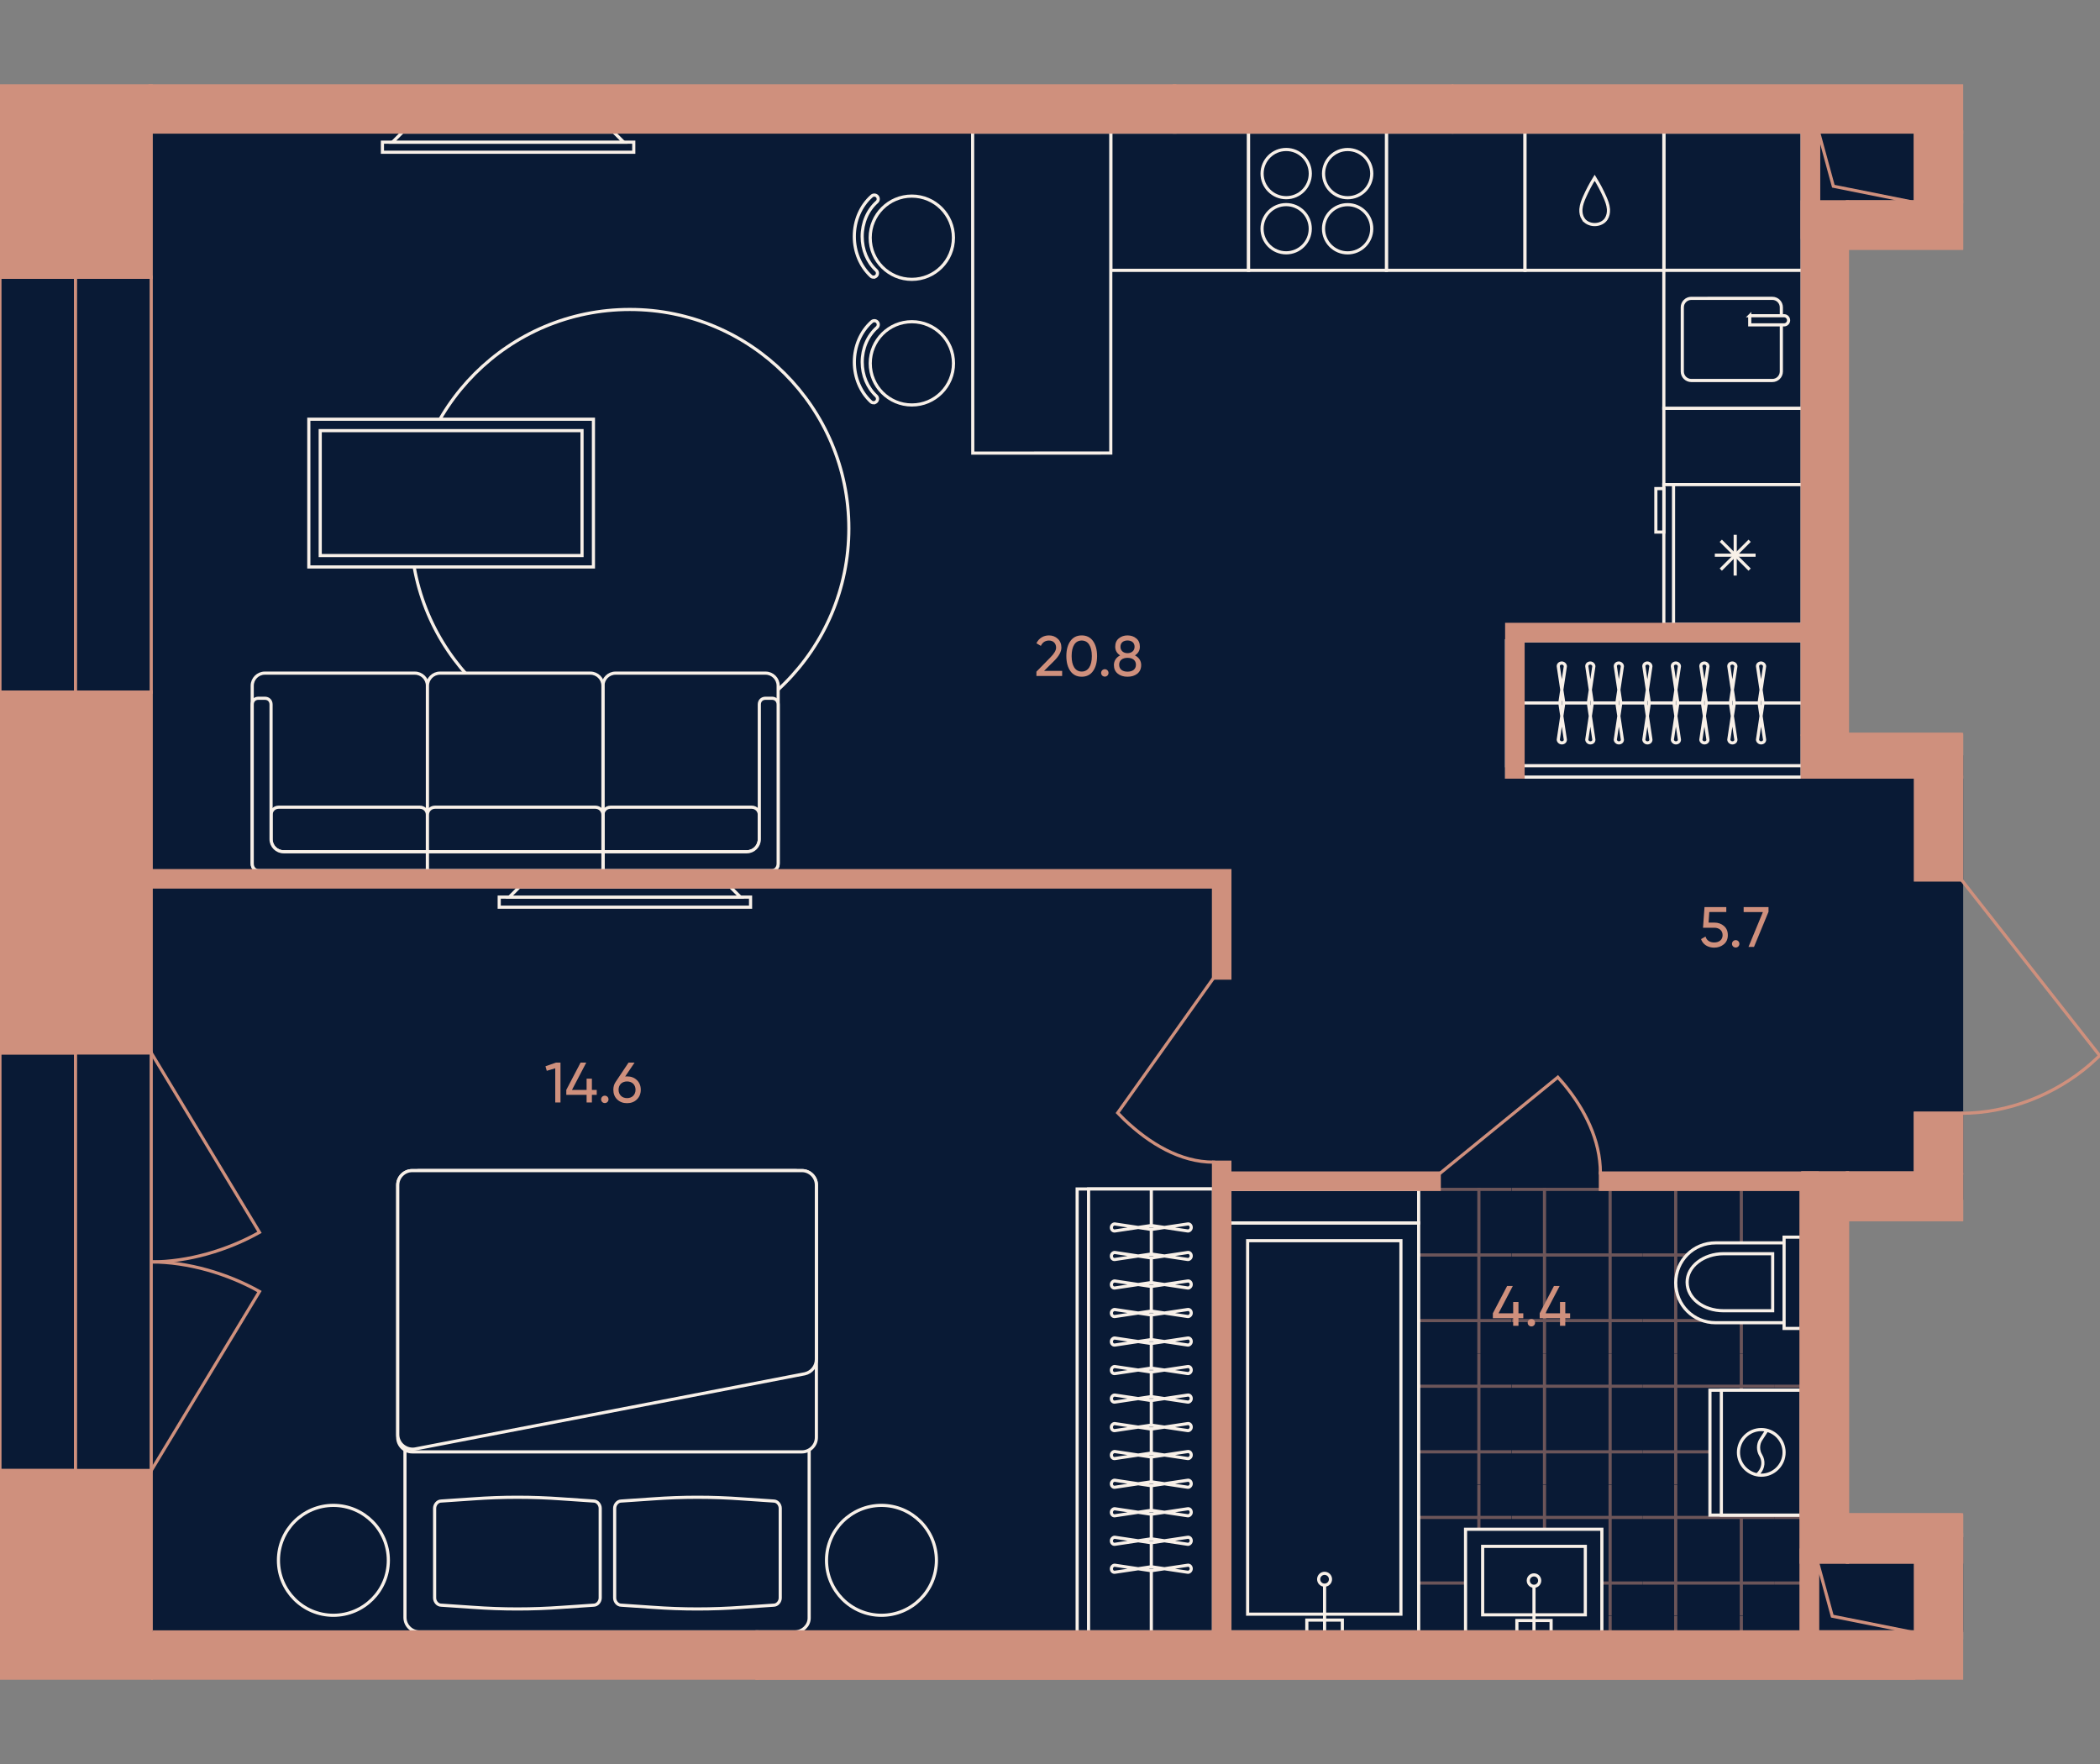 <?xml version="1.0" encoding="UTF-8"?><svg id="plan" xmlns="http://www.w3.org/2000/svg" xmlns:xlink="http://www.w3.org/1999/xlink" viewBox="0 0 500 420"><rect x="0" y="0" width="500" height="420" fill="#808080" stroke="none"/><defs><clipPath id="clippath"><polygon points="291.033 341.288 291.033 341.288 291.033 282.795 430.373 282.795 430.373 392.122 291.033 392.122 291.033 341.288" fill="none"/></clipPath><clipPath id="clippath-1"><rect x="266.199" y="259.755" width="31.243" height="31.243" fill="none"/></clipPath><clipPath id="clippath-2"><rect x="266.199" y="290.998" width="31.243" height="31.243" fill="none"/></clipPath><clipPath id="clippath-3"><rect x="266.199" y="322.24" width="31.243" height="31.243" fill="none"/></clipPath><clipPath id="clippath-4"><rect x="266.199" y="353.483" width="31.243" height="31.243" fill="none"/></clipPath><clipPath id="clippath-5"><rect x="266.199" y="384.725" width="31.243" height="31.243" fill="none"/></clipPath><clipPath id="clippath-6"><rect x="297.442" y="259.755" width="31.243" height="31.243" fill="none"/></clipPath><clipPath id="clippath-7"><rect x="297.442" y="290.998" width="31.243" height="31.243" fill="none"/></clipPath><clipPath id="clippath-8"><rect x="297.442" y="322.24" width="31.243" height="31.243" fill="none"/></clipPath><clipPath id="clippath-9"><rect x="297.442" y="353.483" width="31.243" height="31.243" fill="none"/></clipPath><clipPath id="clippath-10"><rect x="297.442" y="384.725" width="31.243" height="31.243" fill="none"/></clipPath><clipPath id="clippath-11"><rect x="328.685" y="259.755" width="31.243" height="31.243" fill="none"/></clipPath><clipPath id="clippath-12"><rect x="328.685" y="290.998" width="31.243" height="31.243" fill="none"/></clipPath><clipPath id="clippath-13"><rect x="328.685" y="322.24" width="31.243" height="31.243" fill="none"/></clipPath><clipPath id="clippath-14"><rect x="328.685" y="353.483" width="31.243" height="31.243" fill="none"/></clipPath><clipPath id="clippath-15"><rect x="328.685" y="384.725" width="31.243" height="31.243" fill="none"/></clipPath><clipPath id="clippath-16"><rect x="359.927" y="259.755" width="31.243" height="31.243" fill="none"/></clipPath><clipPath id="clippath-17"><rect x="359.927" y="290.998" width="31.243" height="31.243" fill="none"/></clipPath><clipPath id="clippath-18"><rect x="359.927" y="322.24" width="31.243" height="31.243" fill="none"/></clipPath><clipPath id="clippath-19"><rect x="359.927" y="353.483" width="31.243" height="31.243" fill="none"/></clipPath><clipPath id="clippath-20"><rect x="359.927" y="384.725" width="31.243" height="31.243" fill="none"/></clipPath><clipPath id="clippath-21"><rect x="391.17" y="259.755" width="31.243" height="31.243" fill="none"/></clipPath><clipPath id="clippath-22"><rect x="391.17" y="290.998" width="31.243" height="31.243" fill="none"/></clipPath><clipPath id="clippath-23"><rect x="391.17" y="322.24" width="31.243" height="31.243" fill="none"/></clipPath><clipPath id="clippath-24"><rect x="391.17" y="353.483" width="31.243" height="31.243" fill="none"/></clipPath><clipPath id="clippath-25"><rect x="391.17" y="384.725" width="31.243" height="31.243" fill="none"/></clipPath><clipPath id="clippath-26"><rect x="422.412" y="259.755" width="31.243" height="31.243" fill="none"/></clipPath><clipPath id="clippath-27"><rect x="422.412" y="290.998" width="31.243" height="31.243" fill="none"/></clipPath><clipPath id="clippath-28"><rect x="422.412" y="322.24" width="31.243" height="31.243" fill="none"/></clipPath><clipPath id="clippath-29"><rect x="422.412" y="353.483" width="31.243" height="31.243" fill="none"/></clipPath><clipPath id="clippath-30"><rect x="422.412" y="384.725" width="31.243" height="31.243" fill="none"/></clipPath></defs><g id="Floor"><g><polygon points="-.068 354.191 -.068 388.248 467.051 388.248 467.051 366.347 433.137 366.347 433.137 285.3 467.051 285.3 467.051 180.202 437.537 180.202 437.537 52.129 462.174 52.129 462.174 30.579 -.068 30.579 -.068 354.191" fill="#091a35" stroke="#091a35" stroke-miterlimit="10" stroke-width=".75"/><rect x="462.174" y="29.156" width=".976" height="1.423" fill="#091a35" stroke="#091a35" stroke-miterlimit="10" stroke-width=".75"/></g><g id="Wet_Floor"><g clip-path="url(#clippath)"><g clip-path="url(#clippath-1)"><g opacity=".5"><line x1="266.199" y1="267.565" x2="297.442" y2="267.565" fill="none" stroke="#cf907d" stroke-width=".75"/><line x1="297.442" y1="283.187" x2="266.199" y2="283.187" fill="none" stroke="#cf907d" stroke-width=".75"/><line x1="289.631" y1="259.755" x2="289.631" y2="290.997" fill="none" stroke="#cf907d" stroke-width=".75"/><line x1="274.01" y1="290.997" x2="274.01" y2="259.755" fill="none" stroke="#cf907d" stroke-width=".75"/></g></g><g clip-path="url(#clippath-2)"><g opacity=".5"><line x1="266.199" y1="298.808" x2="297.442" y2="298.808" fill="none" stroke="#cf907d" stroke-width=".75"/><line x1="297.442" y1="314.429" x2="266.199" y2="314.429" fill="none" stroke="#cf907d" stroke-width=".75"/><line x1="289.631" y1="290.997" x2="289.631" y2="322.24" fill="none" stroke="#cf907d" stroke-width=".75"/><line x1="274.01" y1="322.24" x2="274.01" y2="290.997" fill="none" stroke="#cf907d" stroke-width=".75"/></g></g><g clip-path="url(#clippath-3)"><g opacity=".5"><line x1="266.199" y1="330.051" x2="297.442" y2="330.051" fill="none" stroke="#cf907d" stroke-width=".75"/><line x1="297.442" y1="345.672" x2="266.199" y2="345.672" fill="none" stroke="#cf907d" stroke-width=".75"/><line x1="289.631" y1="322.24" x2="289.631" y2="353.483" fill="none" stroke="#cf907d" stroke-width=".75"/><line x1="274.01" y1="353.483" x2="274.01" y2="322.24" fill="none" stroke="#cf907d" stroke-width=".75"/></g></g><g clip-path="url(#clippath-4)"><g opacity=".5"><line x1="266.199" y1="361.293" x2="297.442" y2="361.293" fill="none" stroke="#cf907d" stroke-width=".75"/><line x1="297.442" y1="376.914" x2="266.199" y2="376.914" fill="none" stroke="#cf907d" stroke-width=".75"/><line x1="289.631" y1="353.483" x2="289.631" y2="384.725" fill="none" stroke="#cf907d" stroke-width=".75"/><line x1="274.01" y1="384.725" x2="274.01" y2="353.483" fill="none" stroke="#cf907d" stroke-width=".75"/></g></g><g clip-path="url(#clippath-5)"><g opacity=".5"><line x1="266.199" y1="392.536" x2="297.442" y2="392.536" fill="none" stroke="#cf907d" stroke-width=".75"/><line x1="297.442" y1="408.157" x2="266.199" y2="408.157" fill="none" stroke="#cf907d" stroke-width=".75"/><line x1="289.631" y1="384.725" x2="289.631" y2="415.968" fill="none" stroke="#cf907d" stroke-width=".75"/><line x1="274.01" y1="415.968" x2="274.01" y2="384.725" fill="none" stroke="#cf907d" stroke-width=".75"/></g></g><g clip-path="url(#clippath-6)"><g opacity=".5"><line x1="297.442" y1="267.565" x2="328.684" y2="267.565" fill="none" stroke="#cf907d" stroke-width=".75"/><line x1="328.684" y1="283.187" x2="297.442" y2="283.187" fill="none" stroke="#cf907d" stroke-width=".75"/><line x1="320.874" y1="259.755" x2="320.874" y2="290.997" fill="none" stroke="#cf907d" stroke-width=".75"/><line x1="305.252" y1="290.997" x2="305.252" y2="259.755" fill="none" stroke="#cf907d" stroke-width=".75"/></g></g><g clip-path="url(#clippath-7)"><g opacity=".5"><line x1="297.442" y1="298.808" x2="328.684" y2="298.808" fill="none" stroke="#cf907d" stroke-width=".75"/><line x1="328.684" y1="314.429" x2="297.442" y2="314.429" fill="none" stroke="#cf907d" stroke-width=".75"/><line x1="320.874" y1="290.997" x2="320.874" y2="322.24" fill="none" stroke="#cf907d" stroke-width=".75"/><line x1="305.252" y1="322.24" x2="305.252" y2="290.997" fill="none" stroke="#cf907d" stroke-width=".75"/></g></g><g clip-path="url(#clippath-8)"><g opacity=".5"><line x1="297.442" y1="330.051" x2="328.684" y2="330.051" fill="none" stroke="#cf907d" stroke-width=".75"/><line x1="328.684" y1="345.672" x2="297.442" y2="345.672" fill="none" stroke="#cf907d" stroke-width=".75"/><line x1="320.874" y1="322.24" x2="320.874" y2="353.483" fill="none" stroke="#cf907d" stroke-width=".75"/><line x1="305.252" y1="353.483" x2="305.252" y2="322.24" fill="none" stroke="#cf907d" stroke-width=".75"/></g></g><g clip-path="url(#clippath-9)"><g opacity=".5"><line x1="297.442" y1="361.293" x2="328.684" y2="361.293" fill="none" stroke="#cf907d" stroke-width=".75"/><line x1="328.684" y1="376.914" x2="297.442" y2="376.914" fill="none" stroke="#cf907d" stroke-width=".75"/><line x1="320.874" y1="353.483" x2="320.874" y2="384.725" fill="none" stroke="#cf907d" stroke-width=".75"/><line x1="305.252" y1="384.725" x2="305.252" y2="353.483" fill="none" stroke="#cf907d" stroke-width=".75"/></g></g><g clip-path="url(#clippath-10)"><g opacity=".5"><line x1="297.442" y1="392.536" x2="328.684" y2="392.536" fill="none" stroke="#cf907d" stroke-width=".75"/><line x1="328.684" y1="408.157" x2="297.442" y2="408.157" fill="none" stroke="#cf907d" stroke-width=".75"/><line x1="320.874" y1="384.725" x2="320.874" y2="415.968" fill="none" stroke="#cf907d" stroke-width=".75"/><line x1="305.252" y1="415.968" x2="305.252" y2="384.725" fill="none" stroke="#cf907d" stroke-width=".75"/></g></g><g clip-path="url(#clippath-11)"><g opacity=".5"><line x1="328.684" y1="267.565" x2="359.927" y2="267.565" fill="none" stroke="#cf907d" stroke-width=".75"/><line x1="359.927" y1="283.187" x2="328.684" y2="283.187" fill="none" stroke="#cf907d" stroke-width=".75"/><line x1="352.116" y1="259.755" x2="352.116" y2="290.997" fill="none" stroke="#cf907d" stroke-width=".75"/><line x1="336.495" y1="290.997" x2="336.495" y2="259.755" fill="none" stroke="#cf907d" stroke-width=".75"/></g></g><g clip-path="url(#clippath-12)"><g opacity=".5"><line x1="328.684" y1="298.808" x2="359.927" y2="298.808" fill="none" stroke="#cf907d" stroke-width=".75"/><line x1="359.927" y1="314.429" x2="328.684" y2="314.429" fill="none" stroke="#cf907d" stroke-width=".75"/><line x1="352.116" y1="290.997" x2="352.116" y2="322.24" fill="none" stroke="#cf907d" stroke-width=".75"/><line x1="336.495" y1="322.24" x2="336.495" y2="290.997" fill="none" stroke="#cf907d" stroke-width=".75"/></g></g><g clip-path="url(#clippath-13)"><g opacity=".5"><line x1="328.684" y1="330.051" x2="359.927" y2="330.051" fill="none" stroke="#cf907d" stroke-width=".75"/><line x1="359.927" y1="345.672" x2="328.684" y2="345.672" fill="none" stroke="#cf907d" stroke-width=".75"/><line x1="352.116" y1="322.24" x2="352.116" y2="353.483" fill="none" stroke="#cf907d" stroke-width=".75"/><line x1="336.495" y1="353.483" x2="336.495" y2="322.24" fill="none" stroke="#cf907d" stroke-width=".75"/></g></g><g clip-path="url(#clippath-14)"><g opacity=".5"><line x1="328.684" y1="361.293" x2="359.927" y2="361.293" fill="none" stroke="#cf907d" stroke-width=".75"/><line x1="359.927" y1="376.914" x2="328.684" y2="376.914" fill="none" stroke="#cf907d" stroke-width=".75"/><line x1="352.116" y1="353.483" x2="352.116" y2="384.725" fill="none" stroke="#cf907d" stroke-width=".75"/><line x1="336.495" y1="384.725" x2="336.495" y2="353.483" fill="none" stroke="#cf907d" stroke-width=".75"/></g></g><g clip-path="url(#clippath-15)"><g opacity=".5"><line x1="328.684" y1="392.536" x2="359.927" y2="392.536" fill="none" stroke="#cf907d" stroke-width=".75"/><line x1="359.927" y1="408.157" x2="328.684" y2="408.157" fill="none" stroke="#cf907d" stroke-width=".75"/><line x1="352.116" y1="384.725" x2="352.116" y2="415.968" fill="none" stroke="#cf907d" stroke-width=".75"/><line x1="336.495" y1="415.968" x2="336.495" y2="384.725" fill="none" stroke="#cf907d" stroke-width=".75"/></g></g><g clip-path="url(#clippath-16)"><g opacity=".5"><line x1="359.927" y1="267.565" x2="391.17" y2="267.565" fill="none" stroke="#cf907d" stroke-width=".75"/><line x1="391.17" y1="283.187" x2="359.927" y2="283.187" fill="none" stroke="#cf907d" stroke-width=".75"/><line x1="383.359" y1="259.755" x2="383.359" y2="290.997" fill="none" stroke="#cf907d" stroke-width=".75"/><line x1="367.738" y1="290.997" x2="367.738" y2="259.755" fill="none" stroke="#cf907d" stroke-width=".75"/></g></g><g clip-path="url(#clippath-17)"><g opacity=".5"><line x1="359.927" y1="298.808" x2="391.17" y2="298.808" fill="none" stroke="#cf907d" stroke-width=".75"/><line x1="391.17" y1="314.429" x2="359.927" y2="314.429" fill="none" stroke="#cf907d" stroke-width=".75"/><line x1="383.359" y1="290.997" x2="383.359" y2="322.24" fill="none" stroke="#cf907d" stroke-width=".75"/><line x1="367.738" y1="322.24" x2="367.738" y2="290.997" fill="none" stroke="#cf907d" stroke-width=".75"/></g></g><g clip-path="url(#clippath-18)"><g opacity=".5"><line x1="359.927" y1="330.051" x2="391.17" y2="330.051" fill="none" stroke="#cf907d" stroke-width=".75"/><line x1="391.17" y1="345.672" x2="359.927" y2="345.672" fill="none" stroke="#cf907d" stroke-width=".75"/><line x1="383.359" y1="322.24" x2="383.359" y2="353.483" fill="none" stroke="#cf907d" stroke-width=".75"/><line x1="367.738" y1="353.483" x2="367.738" y2="322.24" fill="none" stroke="#cf907d" stroke-width=".75"/></g></g><g clip-path="url(#clippath-19)"><g opacity=".5"><line x1="359.927" y1="361.293" x2="391.17" y2="361.293" fill="none" stroke="#cf907d" stroke-width=".75"/><line x1="391.17" y1="376.914" x2="359.927" y2="376.914" fill="none" stroke="#cf907d" stroke-width=".75"/><line x1="383.359" y1="353.483" x2="383.359" y2="384.725" fill="none" stroke="#cf907d" stroke-width=".75"/><line x1="367.738" y1="384.725" x2="367.738" y2="353.483" fill="none" stroke="#cf907d" stroke-width=".75"/></g></g><g clip-path="url(#clippath-20)"><g opacity=".5"><line x1="359.927" y1="392.536" x2="391.17" y2="392.536" fill="none" stroke="#cf907d" stroke-width=".75"/><line x1="391.17" y1="408.157" x2="359.927" y2="408.157" fill="none" stroke="#cf907d" stroke-width=".75"/><line x1="383.359" y1="384.725" x2="383.359" y2="415.968" fill="none" stroke="#cf907d" stroke-width=".75"/><line x1="367.738" y1="415.968" x2="367.738" y2="384.725" fill="none" stroke="#cf907d" stroke-width=".75"/></g></g><g clip-path="url(#clippath-21)"><g opacity=".5"><line x1="391.17" y1="267.565" x2="422.412" y2="267.565" fill="none" stroke="#cf907d" stroke-width=".75"/><line x1="422.412" y1="283.187" x2="391.17" y2="283.187" fill="none" stroke="#cf907d" stroke-width=".75"/><line x1="414.602" y1="259.755" x2="414.602" y2="290.997" fill="none" stroke="#cf907d" stroke-width=".75"/><line x1="398.98" y1="290.997" x2="398.98" y2="259.755" fill="none" stroke="#cf907d" stroke-width=".75"/></g></g><g clip-path="url(#clippath-22)"><g opacity=".5"><line x1="391.17" y1="298.808" x2="422.412" y2="298.808" fill="none" stroke="#cf907d" stroke-width=".75"/><line x1="422.412" y1="314.429" x2="391.17" y2="314.429" fill="none" stroke="#cf907d" stroke-width=".75"/><line x1="414.602" y1="290.997" x2="414.602" y2="322.24" fill="none" stroke="#cf907d" stroke-width=".75"/><line x1="398.98" y1="322.24" x2="398.98" y2="290.997" fill="none" stroke="#cf907d" stroke-width=".75"/></g></g><g clip-path="url(#clippath-23)"><g opacity=".5"><line x1="391.17" y1="330.051" x2="422.412" y2="330.051" fill="none" stroke="#cf907d" stroke-width=".75"/><line x1="422.412" y1="345.672" x2="391.17" y2="345.672" fill="none" stroke="#cf907d" stroke-width=".75"/><line x1="414.602" y1="322.24" x2="414.602" y2="353.483" fill="none" stroke="#cf907d" stroke-width=".75"/><line x1="398.98" y1="353.483" x2="398.98" y2="322.24" fill="none" stroke="#cf907d" stroke-width=".75"/></g></g><g clip-path="url(#clippath-24)"><g opacity=".5"><line x1="391.17" y1="361.293" x2="422.412" y2="361.293" fill="none" stroke="#cf907d" stroke-width=".75"/><line x1="422.412" y1="376.914" x2="391.17" y2="376.914" fill="none" stroke="#cf907d" stroke-width=".75"/><line x1="414.602" y1="353.483" x2="414.602" y2="384.725" fill="none" stroke="#cf907d" stroke-width=".75"/><line x1="398.98" y1="384.725" x2="398.98" y2="353.483" fill="none" stroke="#cf907d" stroke-width=".75"/></g></g><g clip-path="url(#clippath-25)"><g opacity=".5"><line x1="391.17" y1="392.536" x2="422.412" y2="392.536" fill="none" stroke="#cf907d" stroke-width=".75"/><line x1="422.412" y1="408.157" x2="391.17" y2="408.157" fill="none" stroke="#cf907d" stroke-width=".75"/><line x1="414.602" y1="384.725" x2="414.602" y2="415.968" fill="none" stroke="#cf907d" stroke-width=".75"/><line x1="398.98" y1="415.968" x2="398.98" y2="384.725" fill="none" stroke="#cf907d" stroke-width=".75"/></g></g><g clip-path="url(#clippath-26)"><g opacity=".5"><line x1="422.412" y1="267.565" x2="453.655" y2="267.565" fill="none" stroke="#cf907d" stroke-width=".75"/><line x1="453.655" y1="283.187" x2="422.412" y2="283.187" fill="none" stroke="#cf907d" stroke-width=".75"/><line x1="445.844" y1="259.755" x2="445.844" y2="290.997" fill="none" stroke="#cf907d" stroke-width=".75"/><line x1="430.223" y1="290.997" x2="430.223" y2="259.755" fill="none" stroke="#cf907d" stroke-width=".75"/></g></g><g clip-path="url(#clippath-27)"><g opacity=".5"><line x1="422.412" y1="298.808" x2="453.655" y2="298.808" fill="none" stroke="#cf907d" stroke-width=".75"/><line x1="453.655" y1="314.429" x2="422.412" y2="314.429" fill="none" stroke="#cf907d" stroke-width=".75"/><line x1="445.844" y1="290.997" x2="445.844" y2="322.24" fill="none" stroke="#cf907d" stroke-width=".75"/><line x1="430.223" y1="322.24" x2="430.223" y2="290.997" fill="none" stroke="#cf907d" stroke-width=".75"/></g></g><g clip-path="url(#clippath-28)"><g opacity=".5"><line x1="422.412" y1="330.051" x2="453.655" y2="330.051" fill="none" stroke="#cf907d" stroke-width=".75"/><line x1="453.655" y1="345.672" x2="422.412" y2="345.672" fill="none" stroke="#cf907d" stroke-width=".75"/><line x1="445.844" y1="322.24" x2="445.844" y2="353.483" fill="none" stroke="#cf907d" stroke-width=".75"/><line x1="430.223" y1="353.483" x2="430.223" y2="322.24" fill="none" stroke="#cf907d" stroke-width=".75"/></g></g><g clip-path="url(#clippath-29)"><g opacity=".5"><line x1="422.412" y1="361.293" x2="453.655" y2="361.293" fill="none" stroke="#cf907d" stroke-width=".75"/><line x1="453.655" y1="376.914" x2="422.412" y2="376.914" fill="none" stroke="#cf907d" stroke-width=".75"/><line x1="445.844" y1="353.483" x2="445.844" y2="384.725" fill="none" stroke="#cf907d" stroke-width=".75"/><line x1="430.223" y1="384.725" x2="430.223" y2="353.483" fill="none" stroke="#cf907d" stroke-width=".75"/></g></g><g clip-path="url(#clippath-30)"><g opacity=".5"><line x1="422.412" y1="392.536" x2="453.655" y2="392.536" fill="none" stroke="#cf907d" stroke-width=".75"/><line x1="453.655" y1="408.157" x2="422.412" y2="408.157" fill="none" stroke="#cf907d" stroke-width=".75"/><line x1="445.844" y1="384.725" x2="445.844" y2="415.968" fill="none" stroke="#cf907d" stroke-width=".75"/><line x1="430.223" y1="415.968" x2="430.223" y2="384.725" fill="none" stroke="#cf907d" stroke-width=".75"/></g></g></g></g></g><g id="Furniture"><g id="Bathroom"><g id="WC"><g id="WC_2"><path d="m424.783,295.923v20.371h4.074v-21.729h-4.074v1.358Z" fill="#091a35"/><path d="m408.486,295.923c-5.296,0-9.506,4.21-9.506,9.506s4.21,9.506,9.506,9.506h16.297v-19.013h-16.297Z" fill="#091a35"/><path d="m424.783,295.923v19.013m0-19.013h-16.297c-5.296,0-9.506,4.21-9.506,9.506s4.21,9.506,9.506,9.506h16.297m0-19.013v-1.358h4.074v21.729h-4.074v-1.358" fill="#091a35" stroke="#f8f0e8" stroke-width=".75"/></g><path id="WC_3" d="m410.388,298.503c-4.753,0-8.691,2.988-8.691,6.79s3.803,6.79,8.691,6.79h11.679v-13.58h-11.679Z" fill="#091a35" stroke="#f8f0e8" stroke-width=".75"/></g><g id="Sinc"><rect id="Rectangle_105_2" x="348.939" y="364.107" width="32.457" height="24.445" fill="#091a35" stroke="#f8f0e8" stroke-width=".75"/><rect id="Rectangle_106_3" x="353.013" y="368.181" width="24.445" height="16.297" fill="#091a35" stroke="#f8f0e8" stroke-width=".75"/><g id="Tap_2"><rect id="Rectangle_106_4" x="361.161" y="385.835" width="8.148" height="2.716" fill="#091a35" stroke="#f8f0e8" stroke-width=".75"/><circle id="Ellipse_108_2" cx="365.235" cy="376.329" r="1.358" fill="#091a35" stroke="#f8f0e8" stroke-width=".75"/><path id="Vector_19_2" d="m365.235,377.687v10.864" fill="#091a35" stroke="#f8f0e8" stroke-width=".75"/></g></g><g id="WM"><rect id="Rectangle_105_4" x="407.128" y="331" width="21.729" height="29.741" fill="#091a35" stroke="#f8f0e8" stroke-width=".75"/><rect id="Rectangle_106_8" x="409.845" y="331" width="19.013" height="29.741" fill="#091a35" stroke="#f8f0e8" stroke-width=".75"/><g id="Vector_3"><path d="m413.919,345.803c0-2.988,2.445-5.432,5.432-5.432s5.432,2.445,5.432,5.432-2.445,5.432-5.432,5.432-5.432-2.445-5.432-5.432Z" fill="#091a35"/><path d="m420.709,340.506l-1.494,2.309c-.679,1.086-.679,2.58,0,3.667.815,1.358.679,2.988-.407,4.21l-.451.451m-4.438-5.34c0-2.988,2.445-5.432,5.432-5.432s5.432,2.445,5.432,5.432-2.445,5.432-5.432,5.432-5.432-2.445-5.432-5.432Z" fill="none" stroke="#f8f0e8" stroke-width=".75"/></g></g><g id="Bath"><rect id="Rectangle_105_3" x="292.83" y="291.173" width="44.951" height="97.378" fill="#091a35" stroke="#f8f0e8" stroke-width=".75"/><rect id="Rectangle_105_3-2" x="292.828" y="283.19" width="44.951" height="7.983" fill="#091a35" stroke="#f8f0e8" stroke-width=".75"/><rect id="Rectangle_106_5" x="297.057" y="295.401" width="36.496" height="88.924" fill="#091a35" stroke="#f8f0e8" stroke-width=".75"/><g id="Tap_3"><rect id="Rectangle_106_6" x="311.149" y="385.733" width="8.455" height="2.818" fill="#091a35" stroke="#f8f0e8" stroke-width=".75"/><circle id="Ellipse_108_3" cx="315.376" cy="376.01" r="1.409" fill="#091a35" stroke="#f8f0e8" stroke-width=".75"/><path id="Vector_19_3" d="m315.376,377.419v11.132" fill="#091a35" stroke="#f8f0e8" stroke-width=".75"/></g></g></g><g id="Sofa"><g id="TV_2"><rect id="Rectangle_116_2" x="118.859" y="213.597" width="59.845" height="2.399" fill="#091a35" stroke="#f8f0e8" stroke-width=".75"/><path id="Rectangle_117_2" d="m121.258,213.597h55.048l-2.399-2.399h-50.251l-2.399,2.399Z" fill="#091a35" stroke="#f8f0e8" stroke-width=".75"/></g><g id="TV_2-2"><rect id="Rectangle_116_2-2" x="91.053" y="33.847" width="59.845" height="2.399" fill="#091a35" stroke="#f8f0e8" stroke-width=".75"/><path id="Rectangle_117_2-2" d="m93.451,33.847h55.048l-2.399-2.399h-50.251l-2.399,2.399Z" fill="#091a35" stroke="#f8f0e8" stroke-width=".75"/></g><g id="Sofa-2"><circle id="Ellipse_110" cx="149.959" cy="125.831" r="52.149" fill="#091a35" stroke="#f8f0e8" stroke-width=".75"/><g id="Sofa-3"><path d="m60.052,205.648v-1.495s0-36.408,0-36.408v-4.486c0-1.645,1.346-2.99,2.99-2.99h35.735c1.645,0,2.99,1.346,2.99,2.99v28.932s0,10.616,0,10.616v1.346s0,3.14,0,3.14h-40.221c-.897,0-1.495-.748-1.495-1.645Z" fill="#091a35" fill-rule="evenodd" stroke="#f8f0e8" stroke-width=".75"/><path id="Rectangle_113" d="m67.527,202.807h34.24s0-8.822,0-8.822c0-.991-.803-1.794-1.794-1.794h-33.643c-.991,0-1.794.803-1.794,1.794v5.832c0,1.651,1.339,2.99,2.99,2.99Z" fill="#091a35" stroke="#f8f0e8" stroke-width=".75"/><g id="Union"><path d="m61.547,207.293c-.897,0-1.495-.748-1.495-1.645v-1.495s0-36.408,0-36.408c0-.897.598-1.495,1.495-1.495h1.495c.897,0,1.495.598,1.495,1.495v32.072c0,1.645,1.346,2.99,2.99,2.99h34.24v4.486h-40.221Z" fill="#091a35" fill-rule="evenodd" stroke="#f8f0e8" stroke-width=".75"/></g><path d="m185.274,205.648v-1.495s0-36.408,0-36.408v-4.486c0-1.645-1.346-2.99-2.99-2.99h-35.735c-1.645,0-2.99,1.346-2.99,2.99v28.932s0,10.616,0,10.616v1.346s0,3.14,0,3.14h40.221c.897,0,1.495-.748,1.495-1.645Z" fill="#091a35" fill-rule="evenodd" stroke="#f8f0e8" stroke-width=".75"/><path id="Rectangle_113-2" d="m177.798,202.807h-34.24v-8.822c0-.991.803-1.794,1.794-1.794h33.643c.991,0,1.794.803,1.794,1.794v5.832c0,1.651-1.339,2.99-2.99,2.99Z" fill="#091a35" stroke="#f8f0e8" stroke-width=".75"/><g id="Union-2"><path d="m183.779,207.293c.897,0,1.495-.748,1.495-1.645v-37.903c0-.897-.598-1.495-1.495-1.495h-1.495c-.897,0-1.495.598-1.495,1.495v32.072c0,1.645-1.346,2.99-2.99,2.99h-34.24s0,4.486,0,4.486h40.221Z" fill="#091a35" fill-rule="evenodd" stroke="#f8f0e8" stroke-width=".75"/></g><path id="Rectangle_108" d="m101.767,207.143h41.791s0-43.884,0-43.884c0-1.645-1.346-2.99-2.99-2.99h-35.81c-1.645,0-2.99,1.346-2.99,2.99v43.884Z" fill="#091a35" stroke="#f8f0e8" stroke-width=".75"/><path id="Rectangle_112" d="m101.767,202.807h41.716c.041,0,.075.041.075,0v-8.822c0-.991-.803-1.794-1.794-1.794h-38.203c-.991,0-1.794.803-1.794,1.794v8.822Z" fill="#091a35" stroke="#f8f0e8" stroke-width=".75"/><rect x="120.42" y="184.155" width="4.486" height="41.791" transform="translate(327.713 82.388) rotate(90)" fill="#091a35" stroke="#f8f0e8" stroke-width=".75"/></g><g id="Table"><rect id="Rectangle_115" x="73.528" y="99.815" width="67.766" height="35.173" fill="#091a35" stroke="#f8f0e8" stroke-width=".75"/><rect id="Rectangle_116_3" x="76.244" y="102.531" width="62.334" height="29.741" fill="#091a35" stroke="#f8f0e8" stroke-width=".75"/></g></g><g id="Wardrobe"><rect id="Rectangle_116_4" x="256.465" y="283.089" width="32.457" height="105.462" fill="#091a35" stroke="#f8f0e8" stroke-width=".75"/><rect id="Rectangle_117_3" x="259.182" y="283.089" width="29.741" height="105.462" fill="#091a35" stroke="#f8f0e8" stroke-width=".75"/><path id="Vector_25" d="m274.12,283.089v105.462" fill="#091a35" stroke="#f8f0e8" stroke-width=".75"/><g id="Vector_4"><path d="m282.676,291.438c.543-.136.951.272.951.815s-.543.951-.951.815l-8.148-1.222h-.815l-8.148,1.222c-.543.136-.951-.272-.951-.815s.543-.951.951-.815l8.148,1.222h.815l8.148-1.222Z" fill="#091a35" stroke="#f8f0e8" stroke-width=".75"/><path d="m282.676,298.229c.543-.136.951.272.951.815s-.543.951-.951.815l-8.148-1.222h-.815l-8.148,1.222c-.543.136-.951-.272-.951-.815s.543-.951.951-.815l8.148,1.222h.815l8.148-1.222Z" fill="#091a35" stroke="#f8f0e8" stroke-width=".75"/><path d="m282.676,305.019c.543-.136.951.272.951.815s-.543.951-.951.815l-8.148-1.222h-.815l-8.148,1.222c-.543.136-.951-.272-.951-.815s.543-.951.951-.815l8.148,1.222h.815l8.148-1.222Z" fill="#091a35" stroke="#f8f0e8" stroke-width=".75"/><path d="m282.676,311.809c.543-.136.951.272.951.815s-.543.951-.951.815l-8.148-1.222h-.815l-8.148,1.222c-.543.136-.951-.272-.951-.815s.543-.951.951-.815l8.148,1.222h.815l8.148-1.222Z" fill="#091a35" stroke="#f8f0e8" stroke-width=".75"/><path d="m282.676,318.599c.543-.136.951.272.951.815s-.543.951-.951.815l-8.148-1.222h-.815l-8.148,1.222c-.543.136-.951-.272-.951-.815s.543-.951.951-.815l8.148,1.222h.815l8.148-1.222Z" fill="#091a35" stroke="#f8f0e8" stroke-width=".75"/><path d="m282.676,325.389c.543-.136.951.272.951.815s-.543.951-.951.815l-8.148-1.222h-.815l-8.148,1.222c-.543.136-.951-.272-.951-.815s.543-.951.951-.815l8.148,1.222h.815l8.148-1.222Z" fill="#091a35" stroke="#f8f0e8" stroke-width=".75"/><path d="m282.676,332.18c.543-.136.951.272.951.815s-.543.951-.951.815l-8.148-1.222h-.815l-8.148,1.222c-.543.136-.951-.272-.951-.815s.543-.951.951-.815l8.148,1.222h.815l8.148-1.222Z" fill="#091a35" stroke="#f8f0e8" stroke-width=".75"/><path d="m282.676,338.97c.543-.136.951.272.951.815s-.543.951-.951.815l-8.148-1.222h-.815l-8.148,1.222c-.543.136-.951-.272-.951-.815s.543-.951.951-.815l8.148,1.222h.815l8.148-1.222Z" fill="#091a35" stroke="#f8f0e8" stroke-width=".75"/><path d="m282.676,345.624c.543-.136.951.272.951.815s-.543.951-.951.815l-8.148-1.222h-.815l-8.148,1.222c-.543.136-.951-.272-.951-.815s.543-.951.951-.815l8.148,1.222h.815l8.148-1.222Z" fill="#091a35" stroke="#f8f0e8" stroke-width=".75"/><path d="m282.676,352.459c.543-.136.951.272.951.815s-.543.951-.951.815l-8.148-1.222h-.815l-8.148,1.222c-.543.136-.951-.272-.951-.815s.543-.951.951-.815l8.148,1.222h.815l8.148-1.222Z" fill="#091a35" stroke="#f8f0e8" stroke-width=".75"/><path d="m282.676,359.249c.543-.136.951.272.951.815s-.543.951-.951.815l-8.148-1.222h-.815l-8.148,1.222c-.543.136-.951-.272-.951-.815s.543-.951.951-.815l8.148,1.222h.815l8.148-1.222Z" fill="#091a35" stroke="#f8f0e8" stroke-width=".75"/><path d="m282.676,366.039c.543-.136.951.272.951.815s-.543.951-.951.815l-8.148-1.222h-.815l-8.148,1.222c-.543.136-.951-.272-.951-.815s.543-.951.951-.815l8.148,1.222h.815l8.148-1.222Z" fill="#091a35" stroke="#f8f0e8" stroke-width=".75"/><path d="m282.676,372.694c.543-.136.951.272.951.815s-.543.951-.951.815l-8.148-1.222h-.815l-8.148,1.222c-.543.136-.951-.272-.951-.815s.543-.951.951-.815l8.148,1.222h.815l8.148-1.222Z" fill="#091a35" stroke="#f8f0e8" stroke-width=".75"/></g></g><g id="Wardrobe-2"><rect id="Rectangle_116_4-2" x="358.732" y="152.567" width="70.357" height="32.457" fill="#091a35" stroke="#f8f0e8" stroke-width=".75"/><rect id="Rectangle_117_3-2" x="358.732" y="152.567" width="70.357" height="29.741" fill="#091a35" stroke="#f8f0e8" stroke-width=".75"/><path id="Vector_25-2" d="m358.732,167.37h70.357" fill="#091a35" stroke="#f8f0e8" stroke-width=".75"/><g id="Vector_4-2"><path d="m371.045,158.814c-.136-.543.272-.951.815-.951s.951.543.815.951l-1.222,8.148v.815l1.222,8.148c.136.543-.272.951-.815.951s-.951-.543-.815-.951l1.222-8.148v-.815l-1.222-8.148Z" fill="#091a35" stroke="#f8f0e8" stroke-width=".75"/><path d="m377.835,158.814c-.136-.543.272-.951.815-.951s.951.543.815.951l-1.222,8.148v.815l1.222,8.148c.136.543-.272.951-.815.951s-.951-.543-.815-.951l1.222-8.148v-.815l-1.222-8.148Z" fill="#091a35" stroke="#f8f0e8" stroke-width=".75"/><path d="m384.626,158.814c-.136-.543.272-.951.815-.951s.951.543.815.951l-1.222,8.148v.815l1.222,8.148c.136.543-.272.951-.815.951s-.951-.543-.815-.951l1.222-8.148v-.815l-1.222-8.148Z" fill="#091a35" stroke="#f8f0e8" stroke-width=".75"/><path d="m391.416,158.814c-.136-.543.272-.951.815-.951s.951.543.815.951l-1.222,8.148v.815l1.222,8.148c.136.543-.272.951-.815.951s-.951-.543-.815-.951l1.222-8.148v-.815l-1.222-8.148Z" fill="#091a35" stroke="#f8f0e8" stroke-width=".75"/><path d="m398.206,158.814c-.136-.543.272-.951.815-.951s.951.543.815.951l-1.222,8.148v.815l1.222,8.148c.136.543-.272.951-.815.951s-.951-.543-.815-.951l1.222-8.148v-.815l-1.222-8.148Z" fill="#091a35" stroke="#f8f0e8" stroke-width=".75"/><path d="m404.996,158.814c-.136-.543.272-.951.815-.951s.951.543.815.951l-1.222,8.148v.815l1.222,8.148c.136.543-.272.951-.815.951s-.951-.543-.815-.951l1.222-8.148v-.815l-1.222-8.148Z" fill="#091a35" stroke="#f8f0e8" stroke-width=".75"/><path d="m411.651,158.814c-.136-.543.272-.951.815-.951s.951.543.815.951l-1.222,8.148v.815l1.222,8.148c.136.543-.272.951-.815.951s-.951-.543-.815-.951l1.222-8.148v-.815l-1.222-8.148Z" fill="#091a35" stroke="#f8f0e8" stroke-width=".75"/><path d="m418.485,158.814c-.136-.543.272-.951.815-.951s.951.543.815.951l-1.222,8.148v.815l1.222,8.148c.136.543-.272.951-.815.951s-.951-.543-.815-.951l1.222-8.148v-.815l-1.222-8.148Z" fill="#091a35" stroke="#f8f0e8" stroke-width=".75"/></g></g><g><circle id="Ellipse_112" cx="209.873" cy="371.508" r="13.084" fill="#091a35" stroke="#f8f0e8" stroke-width=".75"/><circle id="Ellipse_113" cx="79.38" cy="371.508" r="13.084" fill="#091a35" stroke="#f8f0e8" stroke-width=".75"/><g id="Bed"><path id="Rectangle_108_3" d="m189.214,388.551h-89.349c-1.894,0-3.443-1.549-3.443-3.443v-102.949c0-1.894,1.549-3.443,3.443-3.443h89.349c1.894,0,3.443,1.549,3.443,3.443v103.121c0,1.722-1.549,3.271-3.443,3.271Z" fill="#091a35" stroke="#f8f0e8" stroke-width=".75"/><path id="Rectangle_112_3" d="m194.379,342.242c0,1.894-1.549,3.443-3.443,3.443h-92.792c-1.894,0-3.443-1.549-3.443-3.443v-60.082c0-1.894,1.549-3.443,3.443-3.443h92.792c1.894,0,3.443,1.549,3.443,3.443v60.082Z" fill="#091a35" stroke="#f8f0e8" stroke-width=".75"/><path id="Rectangle_111_3" d="m194.379,323.649c0,1.722-1.205,3.099-2.755,3.443l-92.792,17.904c-2.066.344-4.132-1.205-4.132-3.443v-59.394c0-1.894,1.549-3.443,3.443-3.443h92.792c1.894,0,3.443,1.549,3.443,3.443v41.489Z" fill="#091a35" stroke="#f8f0e8" stroke-width=".75"/><path id="Rectangle_110" d="m142.905,380.46c0,.861-.689,1.722-1.549,1.722l-7.575.516c-7.058.516-14.117.516-21.175,0l-7.575-.516c-.861,0-1.549-.861-1.549-1.722v-21.347c0-.861.689-1.722,1.549-1.722l7.575-.516c7.058-.516,14.117-.516,21.175,0l7.575.516c.861,0,1.549.861,1.549,1.722v21.347Z" fill="#091a35" stroke="#f8f0e8" stroke-width=".75"/><path id="Rectangle_113_5" d="m185.771,380.46c0,.861-.689,1.722-1.549,1.722l-7.575.516c-7.058.516-14.117.516-21.175,0l-7.575-.516c-.861,0-1.549-.861-1.549-1.722v-21.347c0-.861.689-1.722,1.549-1.722l7.575-.516c7.058-.516,14.117-.516,21.175,0l7.575.516c.861,0,1.549.861,1.549,1.722v21.347Z" fill="#091a35" stroke="#f8f0e8" stroke-width=".75"/></g></g><g id="Kitchen-2"><rect x="330.141" y="31.407" width="32.918" height="33.001" transform="translate(298.693 394.507) rotate(-90)" fill="#091a35" stroke="#f8f0e8" stroke-width=".75"/><rect x="396.158" y="31.441" width="32.918" height="32.934" transform="translate(364.71 460.524) rotate(-90)" fill="#091a35" stroke="#f8f0e8" stroke-width=".75"/><rect x="264.413" y="31.505" width="32.918" height="32.805" transform="translate(232.965 328.78) rotate(-90)" fill="#091a35" stroke="#f8f0e8" stroke-width=".75"/><rect x="403.526" y="89.827" width="18.186" height="32.938" transform="translate(306.311 518.912) rotate(-89.998)" fill="#091a35" stroke="#f8f0e8" stroke-width=".75"/><g id="bar_counter"><g><circle cx="217.098" cy="56.602" r="9.911" fill="#091a35" stroke="#f8f0e8" stroke-width=".75"/><path d="m207.984,65.989c-.228,0-.459-.084-.638-.252-2.502-2.332-3.938-5.771-3.939-9.431-.002-3.777,1.508-7.286,4.14-9.626.387-.344.977-.309,1.321.078s.307.977-.078,1.321c-2.234,1.983-3.514,4.982-3.512,8.226.001,3.143,1.219,6.082,3.343,8.064.378.352.399.945.046,1.321-.184.197-.433.298-.683.298Z" fill="#091a35" stroke="#f8f0e8" stroke-width=".75"/></g><g><circle cx="217.11" cy="86.509" r="9.911" fill="#091a35" stroke="#f8f0e8" stroke-width=".75"/><path d="m207.995,95.896c-.228,0-.459-.084-.638-.252-2.502-2.332-3.938-5.771-3.939-9.431-.002-3.777,1.508-7.286,4.14-9.626.387-.344.977-.309,1.321.078.344.387.307.977-.078,1.321-2.234,1.983-3.514,4.982-3.512,8.226.001,3.143,1.219,6.082,3.343,8.064.378.352.399.945.046,1.321-.184.197-.433.298-.683.298Z" fill="#091a35" stroke="#f8f0e8" stroke-width=".75"/></g><polygon points="231.613 107.878 264.47 107.871 264.47 31.448 231.582 31.448 231.613 107.878" fill="#091a35" stroke="#f8f0e8" stroke-width=".75"/></g><g id="Fridge"><rect x="396.15" y="115.389" width="32.938" height="33.273" fill="#091a35" stroke="#f8f0e8" stroke-width=".75"/><rect x="394.251" y="116.333" width="1.899" height="10.348" fill="#091a35" stroke="#f8f0e8" stroke-width=".75"/><rect x="398.459" y="115.389" width="30.63" height="33.273" fill="#091a35" stroke="#f8f0e8" stroke-width=".75"/><g><line x1="408.291" y1="132.184" x2="418.001" y2="132.189" fill="#091a35" stroke="#f8f0e8" stroke-width=".75"/><line x1="413.143" y1="137.042" x2="413.148" y2="127.331" fill="#091a35" stroke="#f8f0e8" stroke-width=".75"/><line x1="416.577" y1="135.621" x2="409.714" y2="128.752" fill="#091a35" stroke="#f8f0e8" stroke-width=".75"/><line x1="416.58" y1="128.755" x2="409.711" y2="135.618" fill="#091a35" stroke="#f8f0e8" stroke-width=".75"/></g></g><g id="Dishwasher"><rect x="363.166" y="31.383" width="32.918" height="33.05" transform="translate(331.718 427.533) rotate(-90)" fill="#091a35" stroke="#f8f0e8" stroke-width=".75"/><path d="m376.946,52.115c.556.863,1.598,1.321,2.619,1.355h.244c1.022-.034,2.063-.492,2.619-1.355.425-.66.583-1.474.539-2.251-.002-.037-.005-.073-.008-.11-.079-1.001-.454-1.957-.861-2.877-.692-1.561-1.492-3.074-2.393-4.525-.008.012-.013.025-.02.038-.007-.013-.013-.026-.02-.038-.9,1.451-1.7,2.964-2.391,4.526-.407.92-.781,1.876-.86,2.878-.003.037-.005.073-.008.11-.044.776.115,1.591.54,2.251Z" fill="#091a35" stroke="#f8f0e8" stroke-width=".75"/></g><g id="Oven"><rect x="297.275" y="31.448" width="32.825" height="32.918" transform="translate(627.375 95.815) rotate(180)" fill="#091a35" stroke="#f8f0e8" stroke-width=".75"/><g><path d="m320.866,47.08c3.17.002,5.741-2.566,5.743-5.736.002-3.17-2.566-5.741-5.736-5.743-3.17-.002-5.741,2.566-5.743,5.736-.002,3.17,2.566,5.741,5.736,5.743Z" fill="#091a35" stroke="#f8f0e8" stroke-width=".75"/><path d="m306.233,47.071c3.17.002,5.741-2.566,5.743-5.736.002-3.17-2.566-5.741-5.736-5.743s-5.741,2.566-5.743,5.736c-.002,3.17,2.566,5.741,5.736,5.743Z" fill="#091a35" stroke="#f8f0e8" stroke-width=".75"/><path d="m320.857,60.206c3.17.002,5.741-2.566,5.743-5.736.002-3.17-2.566-5.741-5.736-5.743-3.17-.002-5.741,2.566-5.743,5.736-.002,3.17,2.566,5.741,5.736,5.743Z" fill="#091a35" stroke="#f8f0e8" stroke-width=".75"/><path d="m306.232,48.718c-3.17-.002-5.741,2.566-5.743,5.736-.002,3.17,2.566,5.741,5.736,5.743,3.17.002,5.741-2.566,5.743-5.736s-2.566-5.741-5.736-5.743Z" fill="#091a35" stroke="#f8f0e8" stroke-width=".75"/></g></g><g id="Sink"><rect x="396.199" y="64.318" width="32.837" height="32.934" transform="translate(493.39 -331.835) rotate(89.998)" fill="#091a35" stroke="#f8f0e8" stroke-width=".75"/><g><path d="m424.13,77.352l0,11.098c0,1.184-.96,2.144-2.144,2.144l-19.296.001c-1.184,0-2.144-.96-2.144-2.144l-0-15.272c0-1.184.96-2.144,2.144-2.144l19.296-.001c1.184,0,2.144.96,2.144,2.144v1.993" fill="#091a35" stroke="#f8f0e8" stroke-width=".75"/><path d="m416.604,75.171l8.16-0c.602,0,1.09.488,1.091,1.09,0,.602-.488,1.09-1.09,1.091l-8.16 0v-2.181Z" fill="#091a35" stroke="#f8f0e8" stroke-width=".75"/></g></g></g></g></g><g id="Numbers"><g><path d="m246.766,160.949v-1.03l3.348-3.415c.894-.894,1.341-1.667,1.341-2.304,0-1.07-.745-1.693-1.68-1.693-.894,0-1.545.42-1.951,1.273l-1.058-.623c.597-1.233,1.708-1.87,2.995-1.87.8,0,1.49.258,2.073.786.582.528.881,1.233.881,2.114,0,.962-.569,2.005-1.694,3.13l-2.425,2.412h4.295v1.22h-6.125Z" fill="#cf907d"/><path d="m257.551,161.125c-1.152,0-2.06-.447-2.697-1.341-.637-.894-.962-2.087-.962-3.577s.325-2.683.962-3.577c.638-.894,1.545-1.342,2.697-1.342,1.151,0,2.06.447,2.696,1.342.637.894.962,2.086.962,3.577s-.325,2.683-.962,3.577c-.637.894-1.545,1.341-2.696,1.341Zm0-1.233c1.531,0,2.411-1.342,2.411-3.686s-.88-3.699-2.411-3.699-2.398,1.328-2.398,3.699c0,2.344.867,3.686,2.398,3.686Z" fill="#cf907d"/><path d="m262.17,160.218c0-.488.393-.881.881-.881.501,0,.881.393.881.881,0,.487-.38.88-.881.88-.488,0-.881-.393-.881-.88Z" fill="#cf907d"/><path d="m271.708,158.348c0,.867-.298,1.545-.907,2.046-.61.488-1.383.732-2.345.732-.948,0-1.721-.244-2.33-.732-.61-.501-.908-1.179-.908-2.046,0-1.016.556-1.829,1.478-2.304-.772-.487-1.166-1.179-1.166-2.073,0-.854.285-1.518.854-1.978.583-.474,1.274-.705,2.073-.705.814,0,1.505.231,2.073.705.583.461.867,1.125.867,1.978,0,.894-.393,1.585-1.165,2.073.921.475,1.477,1.288,1.477,2.304Zm-1.246-.081c0-1.044-.8-1.64-2.006-1.64-1.192,0-1.991.596-1.991,1.64,0,1.07.799,1.653,1.991,1.653,1.206,0,2.006-.583,2.006-1.653Zm-3.686-4.269c0,.962.745,1.518,1.68,1.518.935,0,1.681-.556,1.681-1.518,0-.989-.705-1.504-1.681-1.504-.962,0-1.68.515-1.68,1.504Z" fill="#cf907d"/></g><g><path d="m408.191,219.665c.894,0,1.653.272,2.263.8.624.528.935,1.246.935,2.182,0,.921-.311,1.653-.948,2.182-.638.528-1.397.799-2.304.799-1.45,0-2.683-.718-3.13-2.032l1.07-.609c.257.921,1.016,1.409,2.06,1.409,1.192,0,2.005-.65,2.005-1.748s-.826-1.762-1.978-1.762h-2.683l.352-4.918h5.189v1.179h-4.051l-.163,2.519h1.382Z" fill="#cf907d"/><path d="m412.378,224.72c0-.488.393-.881.881-.881.501,0,.881.393.881.881,0,.487-.38.881-.881.881-.488,0-.881-.394-.881-.881Z" fill="#cf907d"/><path d="m415.155,215.967h5.921v1.124l-3.455,8.36h-1.315l3.428-8.293h-4.579v-1.191Z" fill="#cf907d"/></g><g><path d="m362.691,312.688v1.179h-1.151v1.802h-1.261v-1.802h-4.837v-1.179l3.401-6.504h1.355l-3.401,6.504h3.482v-2.684h1.261v2.684h1.151Z" fill="#cf907d"/><path d="m363.733,314.937c0-.488.393-.881.881-.881.501,0,.881.393.881.881,0,.487-.38.881-.881.881-.488,0-.881-.394-.881-.881Z" fill="#cf907d"/><path d="m373.841,312.688v1.179h-1.151v1.802h-1.261v-1.802h-4.837v-1.179l3.401-6.504h1.355l-3.4,6.504h3.481v-2.684h1.261v2.684h1.151Z" fill="#cf907d"/></g><g><path d="m132.364,253.002h1.084v9.484h-1.246v-8.13l-2.019.597-.311-1.084,2.493-.867Z" fill="#cf907d"/><path d="m142.079,259.506v1.179h-1.151v1.802h-1.261v-1.802h-4.837v-1.179l3.401-6.504h1.355l-3.4,6.504h3.481v-2.684h1.261v2.684h1.151Z" fill="#cf907d"/><path d="m143.121,261.755c0-.488.393-.881.881-.881.501,0,.881.393.881.881,0,.487-.38.881-.881.881-.488,0-.881-.394-.881-.881Z" fill="#cf907d"/><path d="m151.644,257.175c.609.583.921,1.355.921,2.29,0,.935-.311,1.707-.921,2.304-.61.596-1.395.894-2.345.894-.962,0-1.748-.298-2.357-.894-.609-.597-.908-1.369-.908-2.304,0-.731.19-1.369.569-1.897l3.049-4.565h1.437l-2.236,3.306c.204-.014.352-.027.447-.027.949,0,1.734.298,2.345.894Zm-4.363,2.29c0,1.192.826,1.992,2.019,1.992s2.019-.8,2.019-1.992-.827-1.978-2.019-1.978c-1.205,0-2.019.786-2.019,1.978Z" fill="#cf907d"/></g></g><g id="Doors"><path id="Door" d="m342.955,279.284l27.962-22.807,1.432,1.63c4.947,5.975,8.697,13.301,8.697,21.177" fill="none" stroke="#cf907d" stroke-linecap="square" stroke-miterlimit="10" stroke-width=".75"/><path id="Door-2" d="m288.923,232.886l-22.807,32.083,1.63,1.647c5.975,5.689,13.301,10.09,21.177,10.09" fill="none" stroke="#cf907d" stroke-linecap="square" stroke-miterlimit="10" stroke-width=".75"/><path id="Door-3" d="m467.051,209.526l32.881,41.819-2.309,2.111c-8.42,7.258-19.573,11.607-30.573,11.607" fill="none" stroke="#cf907d" stroke-width=".75"/></g><g id="Walls"><g id="Monolith"><polyline points="439.87 174.852 429.089 174.852 429.089 48.085 439.87 48.085 439.87 174.852" fill="#cf907d" stroke="#cf907d" stroke-miterlimit="10" stroke-width=".75"/><polyline points="429.089 174.852 467.051 174.852 467.051 185.024 429.089 185.024 429.089 174.852" fill="#cf907d" stroke="#cf907d" stroke-miterlimit="10" stroke-width=".75"/><polyline points="439.87 59.098 439.87 48.085 467.051 48.085 467.051 59.098 439.87 59.098" fill="#cf907d" stroke="#cf907d" stroke-miterlimit="10" stroke-width=".75"/><polyline points="467.051 174.852 439.87 174.852 439.87 185.024 467.051 185.024 467.051 174.852" fill="#cf907d" stroke="#cf907d" stroke-miterlimit="10" stroke-width=".75"/><polyline points="467.051 48.085 439.87 48.085 439.87 59.098 467.051 59.098 467.051 48.085" fill="#cf907d" stroke="#cf907d" stroke-miterlimit="10" stroke-width=".75"/><polyline points="467.051 48.085 456.038 48.085 456.038 31.448 467.051 31.448 467.051 48.085" fill="#cf907d" stroke="#cf907d" stroke-miterlimit="10" stroke-width=".75"/><polyline points="456.038 31.448 456.038 48.085 467.051 48.085 467.051 31.448 456.038 31.448" fill="#cf907d" stroke="#cf907d" stroke-miterlimit="10" stroke-width=".75"/><polyline points="36.372 388.551 180.244 388.551 180.244 399.565 36.372 399.565 36.372 388.551" fill="#cf907d" stroke="#cf907d" stroke-miterlimit="10" stroke-width=".75"/><rect x="-.068" y="20.436" width="36.073" height="45.573" fill="#cf907d" stroke="#cf907d" stroke-miterlimit="10" stroke-width=".75"/><rect x="-.068" y="164.798" width="36.073" height="85.877" fill="#cf907d" stroke="#cf907d" stroke-miterlimit="10" stroke-width=".75"/><rect x="-.068" y="350.139" width="36.073" height="49.425" fill="#cf907d" stroke="#cf907d" stroke-miterlimit="10" stroke-width=".75"/><rect x="346.034" y="20.436" width="121.017" height="11.013" fill="#cf907d" stroke="#cf907d" stroke-miterlimit="10" stroke-width=".75"/><rect x="35.75" y="20.436" width="243.988" height="11.013" fill="#cf907d" stroke="#cf907d" stroke-miterlimit="10" stroke-width=".75"/><polyline points="428.857 388.551 467.051 388.551 467.051 399.565 428.857 399.565 428.857 388.551" fill="#cf907d" stroke="#cf907d" stroke-miterlimit="10" stroke-width=".75"/><polyline points="428.857 279.284 428.857 371.915 439.87 371.915 439.87 279.284 428.857 279.284" fill="#cf907d" stroke="#cf907d" stroke-miterlimit="10" stroke-width=".75"/><polyline points="467.051 360.668 439.87 360.668 439.87 371.915 467.051 371.915 467.051 360.668" fill="#cf907d" stroke="#cf907d" stroke-miterlimit="10" stroke-width=".75"/><polyline points="467.051 279.284 439.87 279.284 439.87 290.372 467.051 290.372 467.051 279.284" fill="#cf907d" stroke="#cf907d" stroke-miterlimit="10" stroke-width=".75"/><rect x="456.038" y="265.064" width="11.013" height="14.22" fill="#cf907d" stroke="#cf907d" stroke-miterlimit="10" stroke-width=".75"/><rect x="456.038" y="185.024" width="11.013" height="24.502" fill="#cf907d" stroke="#cf907d" stroke-miterlimit="10" stroke-width=".75"/><rect x="456.038" y="365.436" width="11.013" height="24.502" fill="#cf907d" stroke="#cf907d" stroke-miterlimit="10" stroke-width=".75"/></g><g id="Inwalls"><polyline points="456.038 399.565 180.244 399.565 180.244 388.551 456.038 388.551 456.038 399.565" fill="#cf907d" stroke="#cf907d" stroke-miterlimit="10" stroke-width=".75"/><polyline points="430.768 388.551 180.244 388.551 180.244 399.565 430.768 399.565 430.768 388.551" fill="#cf907d" stroke="#cf907d" stroke-miterlimit="10" stroke-width=".75"/><polyline points="428.857 279.284 428.857 371.915 439.87 371.915 439.87 279.284 428.857 279.284" fill="#cf907d" stroke="#cf907d" stroke-miterlimit="10" stroke-width=".75"/><rect x="439.87" y="360.668" width="27.181" height="11.247" fill="#cf907d" stroke="#cf907d" stroke-miterlimit="10" stroke-width=".75"/><polyline points="467.051 279.284 439.87 279.284 439.87 290.372 467.051 290.372 467.051 279.284" fill="#cf907d" stroke="#cf907d" stroke-miterlimit="10" stroke-width=".75"/><rect x="456.038" y="265.064" width="11.013" height="14.22" fill="#cf907d" stroke="#cf907d" stroke-miterlimit="10" stroke-width=".75"/><rect x="429.09" y="26.81" width="3.905" height="29.725" fill="#cf907d"/><polygon points="362.638 185.024 358.733 185.024 358.733 148.663 431.042 148.663 431.042 152.568 362.638 152.568 362.638 185.024" fill="#cf907d"/><rect x="290.874" y="279.285" width="51.807" height="3.905" fill="#cf907d"/><rect x="381.047" y="279.285" width="51.631" height="3.905" fill="#cf907d"/><polygon points="292.827 232.887 288.921 232.887 288.921 211.197 31.269 211.197 31.269 207.292 292.827 207.292 292.827 232.887" fill="#cf907d"/><rect x="288.921" y="276.707" width="3.905" height="111.973" fill="#cf907d"/><rect x="428.815" y="369.047" width="3.905" height="22.086" fill="#cf907d"/><rect x="279.629" y="20.436" width="66.059" height="11.013" fill="#cf907d" stroke="#cf907d" stroke-miterlimit="10" stroke-width=".75"/><rect x="429.089" y="26.811" width="3.905" height="29.725" fill="none" stroke="#cf907d" stroke-width=".75"/><polygon points="362.637 185.024 358.732 185.024 358.732 148.662 431.042 148.662 431.042 152.567 362.637 152.567 362.637 185.024" fill="none" stroke="#cf907d" stroke-width=".75"/><rect x="290.875" y="279.284" width="51.805" height="3.905" fill="none" stroke="#cf907d" stroke-width=".75"/><rect x="381.045" y="279.284" width="51.633" height="3.905" fill="none" stroke="#cf907d" stroke-width=".75"/><polygon points="292.828 232.886 288.923 232.886 288.923 211.198 31.268 211.198 31.268 207.293 292.828 207.293 292.828 232.886" fill="none" stroke="#cf907d" stroke-width=".75"/><rect x="288.923" y="276.706" width="3.905" height="111.973" fill="none" stroke="#cf907d" stroke-width=".75"/><rect x="428.816" y="369.046" width="3.905" height="22.088" fill="none" stroke="#cf907d" stroke-width=".75"/></g><g id="Techincal"><polyline points="455.255 48.085 436.509 44.336 432.994 31.448 432.994 48.085 455.255 48.085" fill="none" stroke="#cf907d" stroke-linecap="square" stroke-miterlimit="10" stroke-width=".75"/><polyline points="454.998 388.551 436.253 384.803 432.738 371.915 432.738 388.551 454.998 388.551" fill="none" stroke="#cf907d" stroke-linecap="square" stroke-miterlimit="10" stroke-width=".75"/></g></g><g id="Windows"><g id="Window"><rect x="-.067" y="250.675" width="36.073" height="99.464" fill="none" stroke="#cf907d" stroke-linecap="square" stroke-width=".75"/><rect x="-.067" y="250.675" width="18.045" height="99.464" fill="none" stroke="#cf907d" stroke-linecap="square" stroke-width=".75"/></g><g id="Window-2"><rect x="-.067" y="66.008" width="36.073" height="98.79" fill="none" stroke="#cf907d" stroke-linecap="square" stroke-width=".75"/><rect x="-.067" y="66.008" width="18.045" height="98.79" fill="none" stroke="#cf907d" stroke-linecap="square" stroke-width=".75"/></g><g><path d="m36.006,350.139l25.775-42.636c-7.621-4.276-16.975-7.043-25.775-7.043" fill="none" stroke="#cf907d" stroke-miterlimit="10" stroke-width=".75"/><path d="m36.006,250.675l25.775,42.741c-7.621,4.276-16.975,7.043-25.775,7.043" fill="none" stroke="#cf907d" stroke-miterlimit="10" stroke-width=".75"/></g></g></svg>